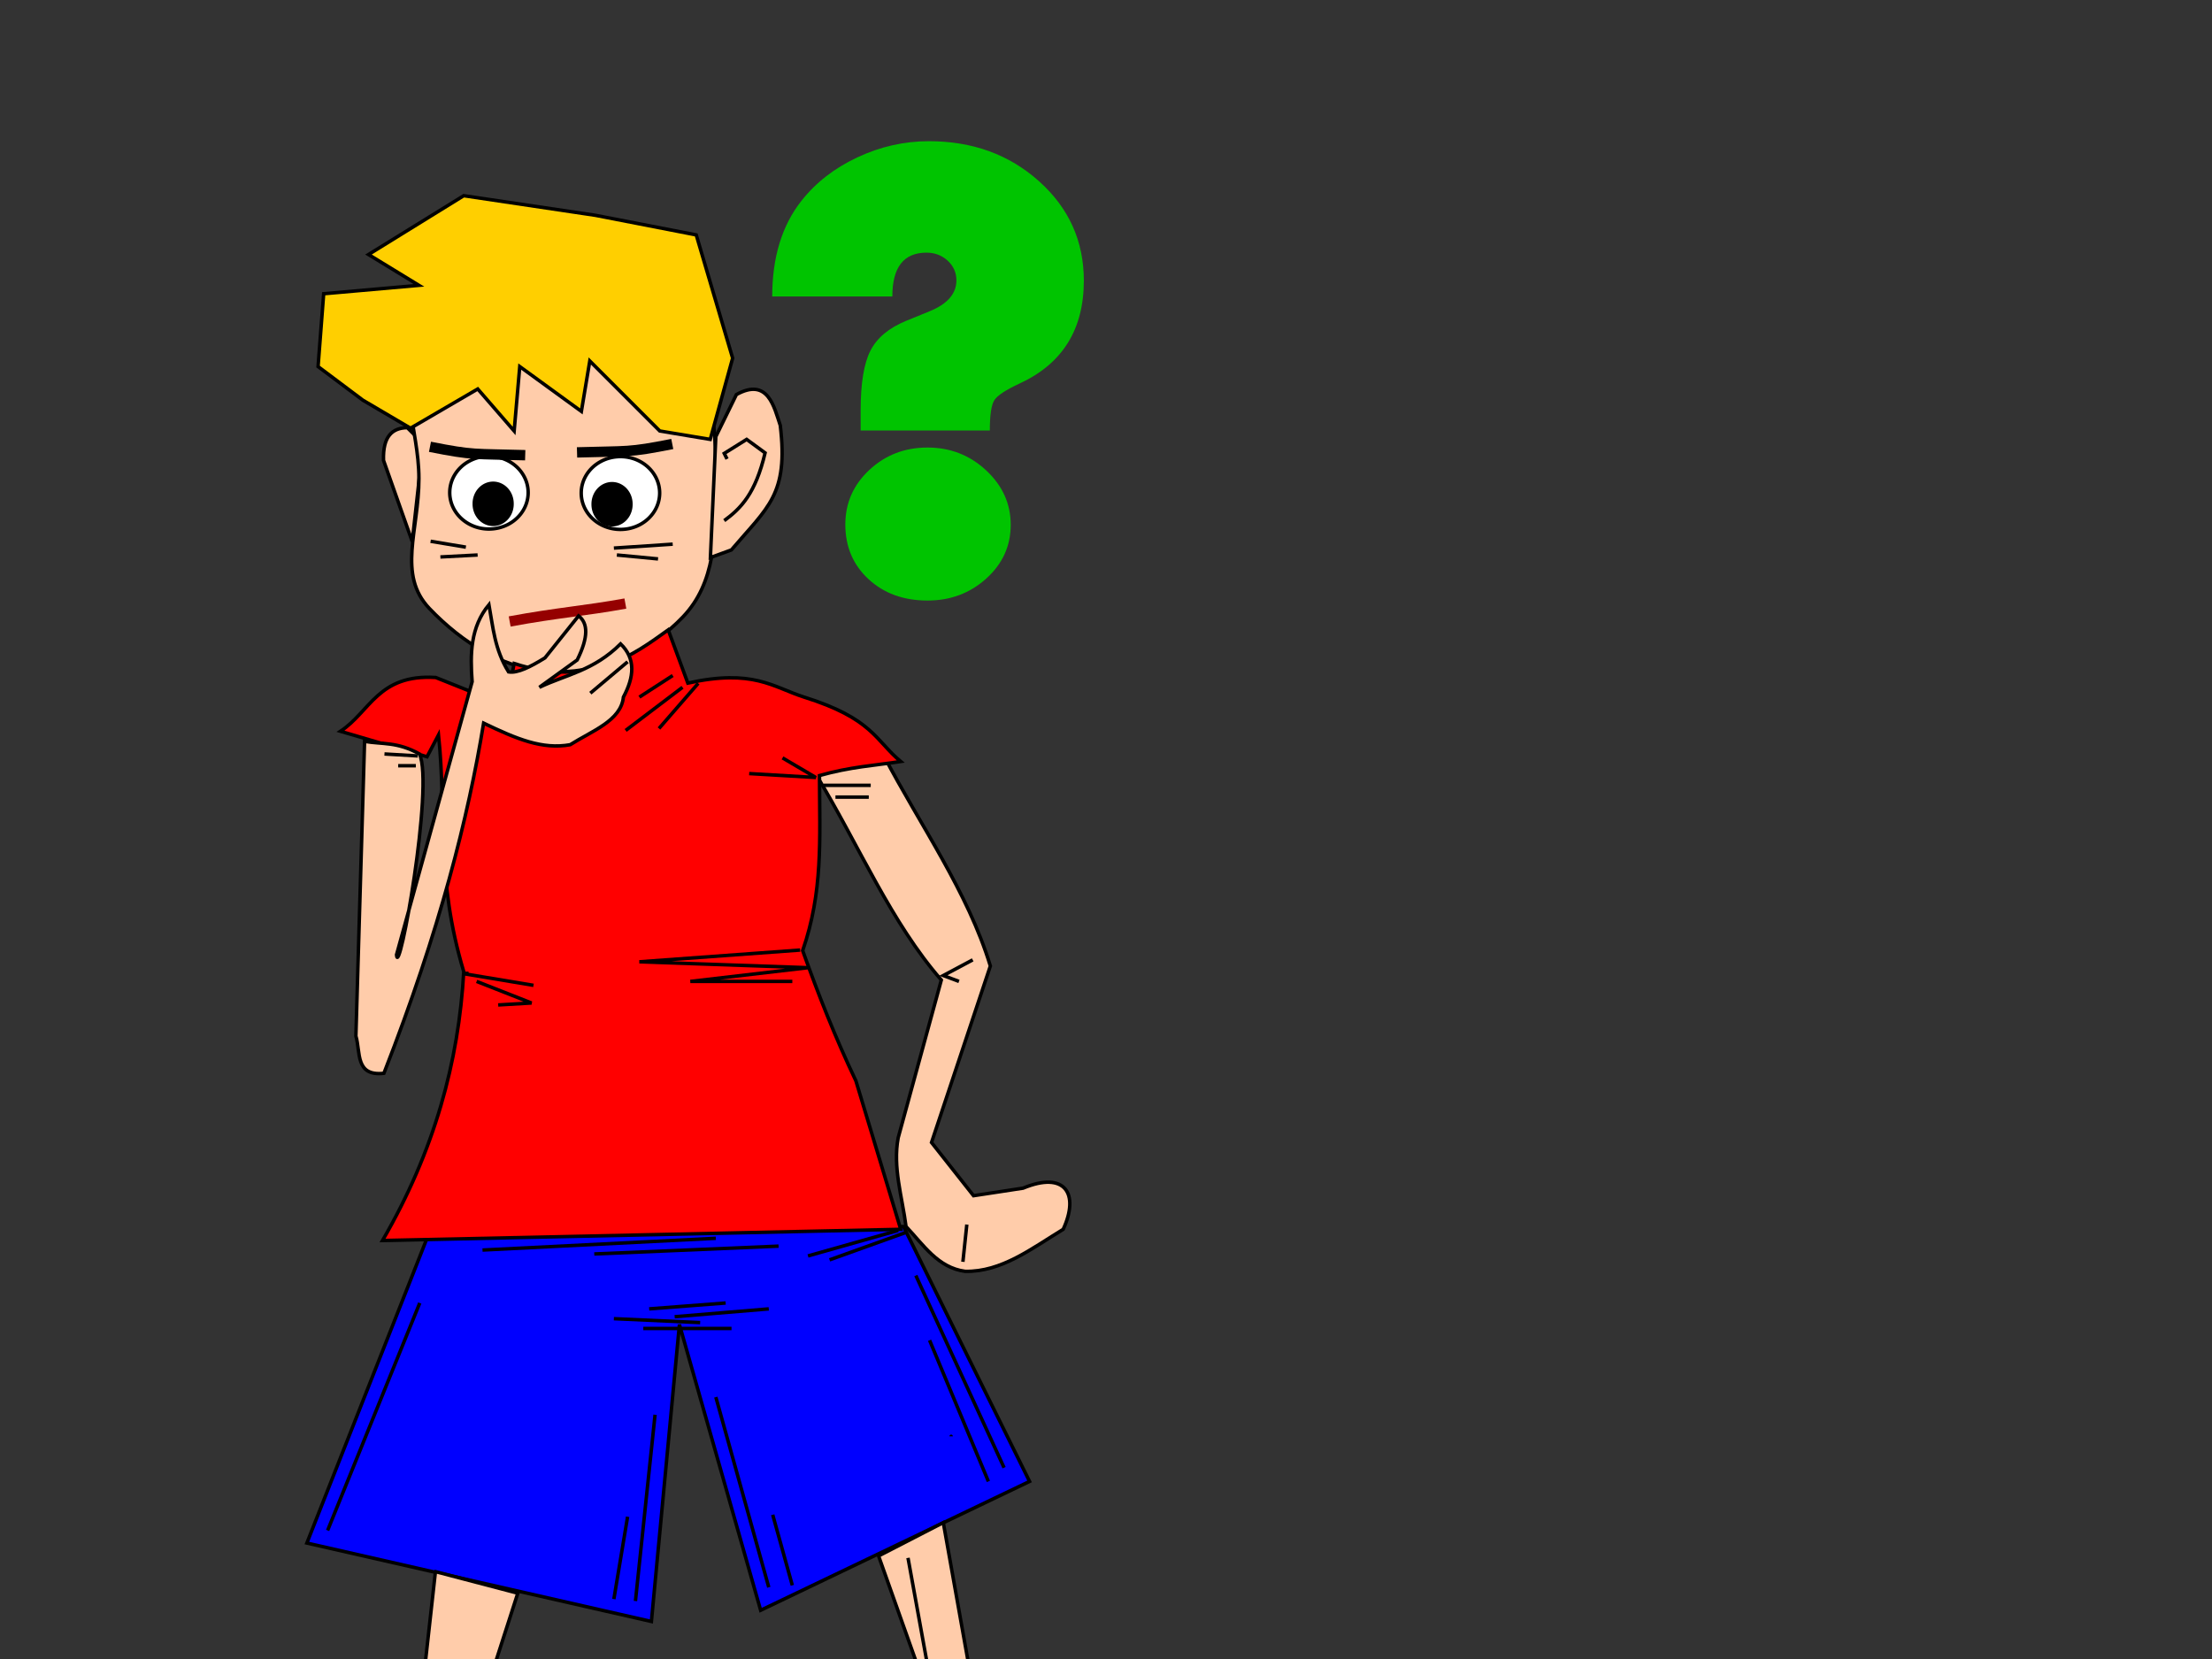 <?xml version="1.0"?><svg width="640" height="480" xmlns="http://www.w3.org/2000/svg" xmlns:xlink="http://www.w3.org/1999/xlink">
 <rect width="100%" height="100%" fill="#333333" stroke="none"/>
 <defs>
  <linearGradient id="linearGradient9180">
   <stop stop-color="#ffffff" id="stop9182" offset="0"/>
   <stop stop-color="#ffffff" stop-opacity="0" id="stop9184" offset="1"/>
  </linearGradient>
  <linearGradient y2="1.347" x2="0.209" y1="1.347" x1="0.175" gradientTransform="matrix(0.599,0,0,0.692,191.302,104.835)" id="linearGradient9272" xlink:href="#linearGradient9180"/>
 </defs>
 <g>
  <title>Layer 1</title>
  <g id="layer1">
   <g id="g9188">
    <path fill="#ffccaa" fill-rule="evenodd" stroke="#000000" stroke-width="1px" d="m117.841,123.734c-4.348,0.069 -7.104,2.525 -6.877,9.456l8.31,23.496l3.152,-28.368l-4.585,-4.585z" id="path4160"/>
    <path fill="#ffccaa" fill-rule="evenodd" stroke="#000000" stroke-width="1px" d="m207.115,140.098c0,14.987 -0.136,28.562 -9.524,38.391c-9.388,9.828 -22.356,15.91 -36.672,15.91c-14.316,0 -27.283,-8.513 -36.672,-18.341c-9.388,-9.828 -3.041,-22.593 -3.041,-37.58c0,-14.987 -7.158,-26.941 2.23,-36.77c9.388,-9.828 23.166,-15.91 37.482,-15.91c14.316,0 27.283,6.082 36.672,15.91c9.388,9.828 9.524,23.404 9.524,38.391z" id="path2178"/>
    <path fill="#0000ff" fill-rule="evenodd" stroke="#000000" stroke-width="1px" d="m123.637,358.031l-34.85,88.421l99.686,22.693l8.105,-85.909l23.503,82.667l77.804,-37.281l-36.471,-73.752l-137.778,3.161z" id="path2182"/>
    <path fill="#ffccaa" fill-rule="evenodd" stroke="#000000" stroke-width="1px" d="m255.742,218.713c10.568,20.161 24.255,39.282 30.797,60.784l-17.02,51.059l12.157,15.399l14.345,-2.188c12.127,-5.033 16.364,1.594 11.59,11.914c-9.087,5.526 -17.842,12.38 -28.366,12.157c-7.887,-1.042 -12.059,-7.658 -17.101,-12.967c-1.108,-8.564 -3.885,-17.128 -2.269,-25.692l12.481,-45.629c-14.513,-16.63 -23.595,-38.448 -36.065,-59.164l19.451,-5.673z" id="path2186"/>
    <path fill="none" fill-rule="evenodd" stroke="#000000" stroke-width="1px" d="m146.33,204.124c4.967,10.821 4.592,31.466 31.608,38.902c26.405,-7.757 19.504,-27.403 21.072,-44.575c-18.96,29.893 -35.831,18.014 -52.68,5.673z" id="path2188"/>
    <path fill="#ffcf00" fill-rule="evenodd" stroke="#000000" stroke-width="1px" d="m118.775,123.889l19.451,-11.346l10.536,12.157l1.621,-18.641l17.83,12.967l2.431,-14.588l20.261,20.261l14.588,2.431l6.484,-23.503l-10.536,-35.66l-29.177,-5.673l-38.092,-5.673l-27.556,17.02l14.588,8.915l-27.556,2.431l-1.621,21.072l12.967,9.726l13.778,8.105z" id="path2193"/>
    <path fill="#ffccaa" fill-rule="evenodd" stroke="#000000" stroke-width="1px" d="m207.115,126.32l5.951,-12.157c9.195,-5.097 10.931,3.754 12.689,8.915c2.411,20.072 -3.596,23.616 -14.154,36.037l-6.058,2.202l1.572,-34.997z" id="path2197"/>
    <path fill="none" fill-rule="evenodd" stroke="#000000" stroke-width="1px" d="m209.546,150.634c4.847,-3.575 9.027,-7.813 11.821,-19.599l-5.338,-3.905l-6.484,4.052l0.81,1.621" id="path2201"/>
    <path fill="#ffffff" stroke="#000000" id="path2205" d="m152.814,142.53a11.346,10.536 0 1 1-22.693,0a11.346,10.536 0 1 122.693,0z"/>
    <path fill="#ffffff" stroke="#000000" id="path3179" d="m190.861,142.644a11.346,10.536 0 1 1-22.693,0a11.346,10.536 0 1 122.693,0z"/>
    <path fill="none" fill-rule="evenodd" stroke="#950000" stroke-width="3" stroke-miterlimit="4" d="m147.465,179.811c13.976,-2.591 21.584,-3.025 33.472,-5.187" id="path3181"/>
    <path fill="#ff0000" fill-rule="evenodd" stroke="#000000" stroke-width="1px" d="m146.33,204.124l-20.261,-8.105c-16.656,-1.039 -18.948,9.893 -27.556,15.561l25.043,7.375l3.323,-6.322c2.399,22.804 -0.837,41.381 7.294,68.484c-1.445,25.935 -8.453,51.869 -23.503,77.804l149.935,-3.242l-12.967,-42.954c-5.985,-12.562 -10.921,-25.124 -15.399,-37.686c5.892,-17.075 4.938,-31.805 4.863,-50.654c9.01,-2.527 15.861,-2.894 23.503,-4.052c-7.413,-6.214 -8.167,-12.427 -27.961,-18.641c-9.035,-2.905 -14.691,-8.224 -33.634,-4.052l-5.673,-15.399c-9.821,7.011 -22.606,16.877 -44.575,9.725l-2.431,12.157z" id="path2180"/>
    <path fill="#ffccaa" fill-rule="evenodd" stroke="#000000" stroke-width="1px" d="m105.483,214.498c5.139,0.904 9.391,0.033 15.885,3.647c4.255,9.109 -6.009,66.011 -6.646,58.11l21.882,-79.02c-0.604,-7.986 -0.5,-15.794 4.863,-22.288c1.177,6.484 1.63,12.967 5.673,19.451c2.602,0.469 6.436,-1.525 10.536,-4.052l9.726,-12.157c2.736,2.101 2.907,6.127 -0.405,12.765l-10.941,7.902c7.834,-3.714 15.669,-4.781 23.503,-12.562c4.443,4.298 3.914,9.591 0.81,15.399c-0.682,6.818 -9.077,9.78 -15.399,13.778c-8.08,1.45 -15.454,-1.653 -25.043,-6.241c-4.491,27.258 -12.514,59.463 -28.852,101.307c-8.368,0.94 -6.717,-6.135 -8.105,-10.779l2.512,-85.26z" id="path2184"/>
    <path fill="#000000" stroke="#000000" stroke-width="3" stroke-miterlimit="4" id="path4152" d="m147.141,145.771a4.458,4.863 0 1 1-8.915,0a4.458,4.863 0 1 18.915,0z"/>
    <path fill="#000000" stroke="#000000" stroke-width="3" stroke-miterlimit="4" id="path4154" d="m181.541,145.886a4.458,4.863 0 1 1-8.915,0a4.458,4.863 0 1 18.915,0z"/>
    <path fill="none" fill-rule="evenodd" stroke="#000000" stroke-width="3" stroke-miterlimit="4" d="m166.953,130.892c14.948,-0.45 14.703,0.115 27.556,-2.431" id="path4156"/>
    <path fill="none" fill-rule="evenodd" stroke="#000000" stroke-width="3" stroke-miterlimit="4" d="m151.959,131.703c-14.948,-0.45 -14.703,0.115 -27.556,-2.431" id="path4158"/>
    <path fill="none" fill-rule="evenodd" stroke="#000000" stroke-width="1px" d="m177.614,158.577l17.02,-1.135" id="path4162"/>
    <path fill="none" fill-rule="evenodd" stroke="#000000" stroke-width="1px" d="m178.476,160.577l11.914,1.135" id="path4164"/>
    <path fill="none" fill-rule="evenodd" stroke="#000000" stroke-width="1px" d="m124.581,156.606l10.212,1.702" id="path5135"/>
    <path fill="none" fill-rule="evenodd" stroke="#000000" stroke-width="1px" d="m127.417,161.145l10.779,-0.567" id="path5137"/>
    <path fill="none" fill-rule="evenodd" stroke="#000000" stroke-width="1px" d="m231.51,274.877l-46.52,3.404l48.79,1.702l-34.039,3.971l29.501,0" id="path5139"/>
    <path fill="none" fill-rule="evenodd" stroke="#000000" stroke-width="1px" d="m135.065,281.685l0,-0.567" id="path5141"/>
    <path fill="none" fill-rule="evenodd" stroke="#000000" stroke-width="1px" d="m133.93,281.685l20.424,3.404" id="path5143"/>
    <path fill="none" fill-rule="evenodd" stroke="#000000" stroke-width="1px" d="m137.902,283.955l15.885,6.241l-9.644,0.567" id="path5145"/>
    <path fill="none" fill-rule="evenodd" stroke="#000000" stroke-width="1px" d="m216.759,223.819l19.289,1.135l-9.644,-5.673" id="path5147"/>
    <path fill="none" fill-rule="evenodd" stroke="#000000" stroke-width="1px" d="m120.882,218.713l-9.644,-0.567" id="path5149"/>
    <path fill="none" fill-rule="evenodd" stroke="#000000" stroke-width="1px" d="m120.315,221.549l-5.106,0" id="path5151"/>
    <path fill="none" fill-rule="evenodd" stroke="#000000" stroke-width="1px" d="m238.317,227.222l13.616,0" id="path5153"/>
    <path fill="none" fill-rule="evenodd" stroke="#000000" stroke-width="1px" d="m241.721,230.626l9.644,0" id="path5155"/>
    <path fill="none" fill-rule="evenodd" stroke="#000000" stroke-width="1px" d="m197.47,198.856l-16.452,12.481" id="path5157"/>
    <path fill="none" fill-rule="evenodd" stroke="#000000" stroke-width="1px" d="m202.009,197.722l-11.346,13.048" id="path5159"/>
    <path fill="none" fill-rule="evenodd" stroke="#000000" stroke-width="1px" d="m194.634,195.452l-9.644,6.241" id="path5161"/>
    <path fill="none" fill-rule="evenodd" stroke="#000000" stroke-width="1px" d="m281.434,277.714l-8.51,4.539l4.539,1.702" id="path5167"/>
    <path fill="none" fill-rule="evenodd" stroke="#000000" stroke-width="1px" d="m181.585,191.481l-10.779,9.077" id="path5169"/>
    <path fill="none" fill-rule="evenodd" stroke="#000000" stroke-width="1px" d="m279.732,354.302l-1.135,10.779" id="path5171"/>
    <path fill="none" fill-rule="evenodd" stroke="#000000" stroke-width="1px" d="m177.614,381.534l24.962,1.135" id="path5175"/>
    <path fill="none" fill-rule="evenodd" stroke="#000000" stroke-width="1px" d="m186.124,384.37l25.529,0" id="path5177"/>
    <path fill="none" fill-rule="evenodd" stroke="#000000" stroke-width="1px" d="m195.201,380.967l27.231,-2.269" id="path5179"/>
    <path fill="none" fill-rule="evenodd" stroke="#000000" stroke-width="1px" d="m187.826,378.697l22.126,-1.702" id="path5181"/>
    <path fill="none" fill-rule="evenodd" stroke="#000000" stroke-width="1px" d="m259.876,356.004l-26.097,7.375" id="path5183"/>
    <path fill="none" fill-rule="evenodd" stroke="#000000" stroke-width="1px" d="m240.019,364.514l22.126,-7.943" id="path5185"/>
    <path fill="none" fill-rule="evenodd" stroke="#000000" stroke-width="1px" d="m139.603,361.678l67.511,-3.404" id="path5187"/>
    <path fill="none" fill-rule="evenodd" stroke="#000000" stroke-width="1px" d="m171.941,362.812l53.328,-2.269" id="path5189"/>
    <path fill="none" fill-rule="evenodd" stroke="#000000" stroke-width="1px" d="m183.855,463.228l5.673,-53.896" id="path5191"/>
    <path fill="none" fill-rule="evenodd" stroke="#000000" stroke-width="1px" d="m177.614,462.661l3.971,-23.828" id="path5193"/>
    <path fill="none" fill-rule="evenodd" stroke="#000000" stroke-width="1px" d="m222.432,459.257l-15.318,-55.03" id="path5195"/>
    <path fill="none" fill-rule="evenodd" stroke="#000000" stroke-width="1px" d="m229.24,458.69l-5.673,-20.424" id="path5197"/>
    <path fill="none" fill-rule="evenodd" stroke="#000000" stroke-width="1px" d="m94.785,442.805l26.664,-65.809" id="path5199"/>
    <path fill="none" fill-rule="evenodd" stroke="#000000" stroke-width="1px" d="m290.511,424.65l-25.529,-55.598" id="path5201"/>
    <path fill="none" fill-rule="evenodd" stroke="#000000" stroke-width="1px" d="m285.972,428.622l-17.02,-40.847" id="path5203"/>
    <path fill="none" fill-rule="evenodd" stroke="#000000" stroke-width="1px" d="m275.193,415.573c0,-0.756 0,-0.756 0,0z" id="path5205"/>
    <path fill="#ffccaa" fill-rule="evenodd" stroke="#000000" stroke-width="1px" d="m125.988,454.718l23.827,6.241l-22.126,68.646l-9.644,-3.404l7.942,-71.482z" id="path6188"/>
    <path fill="#ffccaa" fill-rule="evenodd" stroke="#000000" stroke-width="1px" d="m254.202,450.18l18.722,-9.644l11.346,63.54l-8.51,6.808l-21.558,-60.703z" id="path6190"/>
    <path fill="none" fill-rule="evenodd" stroke="#000000" stroke-width="1px" d="m132.796,504.075l7.375,-20.991" id="path7175"/>
    <path fill="none" fill-rule="evenodd" stroke="#000000" stroke-width="1px" d="m129.392,505.21l3.404,-11.914" id="path7177"/>
    <g id="g7181">
     <path fill="#ff0000" fill-rule="evenodd" stroke="#000000" stroke-width="1px" id="path6192" d="m136.767,504.075c12.334,13.973 24.899,52.627 1.702,59.569c-33.661,8.161 -67.322,5.326 -100.983,0c-1.245,-11.543 -8.458,-19.121 34.607,-41.414l48.79,-22.693c5.106,12.819 10.779,5.57 15.885,4.539z"/>
     <path fill="#f2f2f2" fill-rule="evenodd" stroke="#000000" stroke-width="1px" id="path6196" d="m35.784,555.702c39.034,6.499 77.638,7.409 115.166,-5.673c1.634,7.366 -2.213,12.296 -14.183,13.616c-37.43,8.96 -73.773,3.223 -99.849,-0.567l-1.135,-7.375z"/>
     <path fill="#f4d7d7" fill-rule="evenodd" stroke="#000000" stroke-width="1px" id="path6198" d="m114.641,501.806l7.375,14.183l0.567,0l-0.567,1.135l-3.971,24.395l-9.077,0l-3.971,-18.154l-4.539,-4.539l-1.702,23.828l-9.644,1.702l-3.404,-15.318l-6.241,-3.404l0,21.558l-10.212,0.567l-6.241,-13.616l-3.971,-4.539c16.66,-9.578 30.443,-19.636 55.597,-27.799z"/>
     <path fill="#ffffff" stroke="#2d0000" stroke-width="3" stroke-miterlimit="4" d="m77.198,541.518a3.688,3.971 0 1 1-7.375,0a3.688,3.971 0 1 17.375,0z" id="path6200"/>
     <path fill="#ffffff" stroke="#2d0000" stroke-width="3" stroke-miterlimit="4" d="m97.066,538.13a3.688,3.971 0 1 1-7.375,0a3.688,3.971 0 1 17.375,0z" id="path7171"/>
     <path fill="#ffffff" stroke="#2d0000" stroke-width="3" stroke-miterlimit="4" d="m117.489,535.86a3.688,3.971 0 1 1-7.375,0a3.688,3.971 0 1 17.375,0z" id="path7173"/>
     <path fill="none" fill-rule="evenodd" stroke="#000000" stroke-width="1px" id="path7179" d="m39.755,551.73c10.348,-18.64 46.381,-30.859 73.184,-45.386"/>
    </g>
    <g id="g7190">
     <path fill="#ff0000" fill-rule="evenodd" stroke="#000000" stroke-width="1px" id="path7192" d="m269.896,500.191c-12.334,13.973 -24.899,52.627 -1.702,59.569c33.661,8.161 67.322,5.326 100.983,0c1.245,-11.543 8.458,-19.121 -34.607,-41.414l-48.79,-22.693c-5.106,12.819 -10.779,5.57 -15.885,4.539z"/>
     <path fill="#f2f2f2" fill-rule="evenodd" stroke="#000000" stroke-width="1px" id="path7194" d="m370.879,551.817c-39.034,6.499 -77.638,7.409 -115.166,-5.673c-1.634,7.366 2.213,12.296 14.183,13.616c37.43,8.96 73.773,3.223 99.849,-0.567l1.135,-7.375z"/>
     <path fill="#f4d7d7" fill-rule="evenodd" stroke="#000000" stroke-width="1px" id="path7196" d="m292.022,497.922l-7.375,14.183l-0.567,0l0.567,1.135l3.971,24.395l9.077,0l3.971,-18.154l4.539,-4.539l1.702,23.828l9.644,1.702l3.404,-15.318l6.241,-3.404l0,21.558l10.212,0.567l6.241,-13.616l3.971,-4.539c-16.66,-9.578 -30.443,-19.636 -55.597,-27.799z"/>
     <path fill="#ffffff" stroke="#2d0000" stroke-width="3" stroke-miterlimit="4" d="m329.465,537.634a3.688,3.971 0 1 17.375,0a3.688,3.971 0 1 1-7.375,0z" id="path7198"/>
     <path fill="#ffffff" stroke="#2d0000" stroke-width="3" stroke-miterlimit="4" d="m309.597,534.245a3.688,3.971 0 1 17.375,0a3.688,3.971 0 1 1-7.375,0z" id="path7200"/>
     <path fill="#ffffff" stroke="#2d0000" stroke-width="3" stroke-miterlimit="4" d="m289.174,531.976a3.688,3.971 0 1 17.375,0a3.688,3.971 0 1 1-7.375,0z" id="path7202"/>
     <path fill="none" fill-rule="evenodd" stroke="#000000" stroke-width="1px" id="path7204" d="m366.908,547.846c-10.348,-18.64 -46.382,-30.859 -73.184,-45.386"/>
    </g>
    <path fill="none" fill-rule="evenodd" stroke="#000000" stroke-width="1px" d="m260.443,553.432c18.292,3.628 35.802,7.776 58.434,8.51" id="path7206"/>
    <path fill="none" fill-rule="evenodd" stroke="#000000" stroke-width="1px" d="m264.981,526.201l15.885,17.02" id="path7208"/>
    <path fill="none" fill-rule="evenodd" stroke="#000000" stroke-width="1px" d="m276.895,530.172l3.404,6.241" id="path7210"/>
    <path fill="none" fill-rule="evenodd" stroke="#000000" stroke-width="1px" d="m123.718,549.461l2.269,-26.097" id="path7212"/>
    <path fill="none" fill-rule="evenodd" stroke="#000000" stroke-width="1px" d="m128.257,549.461l2.269,-9.077" id="path7214"/>
    <path fill="none" fill-rule="evenodd" stroke="#000000" stroke-width="1px" d="m262.712,450.747l5.673,31.203" id="path7216"/>
    <path fill="#00c400" d="m286.389,124.545l-37.375,0l0,-5.872c-0,-7.767 0.94,-13.498 2.821,-17.195c1.881,-3.697 5.306,-6.571 10.276,-8.621l6.85,-2.796c5.171,-2.112 7.757,-5.095 7.757,-8.947c-0,-2.237 -0.84,-4.132 -2.519,-5.685c-1.679,-1.553 -3.728,-2.33 -6.145,-2.33c-6.582,0 -9.873,4.225 -9.873,12.675l-34.756,0c0,-11.308 2.821,-20.535 8.462,-27.681c4.164,-5.281 9.57,-9.475 16.219,-12.582c6.649,-3.107 13.533,-4.66 20.652,-4.66c12.626,0 23.255,3.868 31.885,11.603c8.63,7.736 12.945,17.32 12.945,28.752c-0,14.104 -6.179,24.015 -18.537,29.731c-4.03,1.864 -6.481,3.48 -7.354,4.846c-0.873,1.367 -1.31,4.287 -1.31,8.761l0,0zm-18.033,4.94c6.582,0 12.24,2.206 16.975,6.617c4.735,4.412 7.102,9.662 7.102,15.751c-0,6.089 -2.351,11.262 -7.052,15.518c-4.701,4.256 -10.376,6.384 -17.025,6.384c-6.918,0 -12.61,-2.066 -17.076,-6.198c-4.466,-4.132 -6.699,-9.398 -6.699,-15.797c-0,-6.213 2.317,-11.479 6.951,-15.797c4.634,-4.318 10.242,-6.477 16.824,-6.477l0,0z" id="flowRoot7218"/>
    <path fill="url(#linearGradient9272)" d="m182.051,237.062c2.21,0.419 1.025,-3.194 1.183,-4.634c-1.072,-2.556 2.681,-2.044 3.649,-1.231c-0.856,2.082 -0.574,4.483 -0.565,6.759c0.096,2.273 -0.388,4.654 0.48,6.8c-0.411,1.534 -3.486,0.884 -3.801,0.341c0.442,-2.194 0.404,-4.595 0.297,-6.758c-2.275,-0.811 -1.015,3.194 -1.172,4.714c0.333,1.586 0.201,2.939 -1.512,2.534c-1.392,0.524 -2.668,-0.615 -1.637,-2.128c0.315,-3.115 -0.084,-6.261 0.153,-9.386c-0.204,-1.422 -1.163,-3.904 1.079,-3.46c1.197,0.131 2.819,-0.246 1.989,1.701c-0.181,1.572 -0.218,3.165 -0.144,4.748zm5.387,-5.593c0.731,-1.568 3.811,-0.762 4.23,-0.344c-1.043,3.357 -0.355,6.975 -0.541,10.454c-0.444,1.418 0.621,2.335 0.516,3.5c-1.132,0.857 -3.319,0.918 -4.216,-0.143c1.29,-2.072 0.523,-4.735 0.729,-7.103c-0.313,-1.958 0.703,-4.71 -0.685,-6.106l-0.034,-0.258l0,0zm8.439,9.015c-0.797,1.614 1.414,4.409 -0.101,4.983c-1.354,0.379 -4.332,0.444 -2.986,-1.921c0.269,-3.036 0.044,-6.108 0.113,-9.16c0.623,-1.507 -1.745,-3.276 0.368,-3.771c2.066,0.201 4.594,-0.495 6.223,1.436c1.751,2.446 1.367,7.301 -1.584,8.243c-0.662,0.202 -1.353,0.227 -2.033,0.189zm0,-8.767c0.319,2.565 -0.608,5.321 0.423,7.74c1.732,-1.718 0.604,-4.762 0.752,-7.029c-0.143,-0.582 -0.679,-0.893 -1.176,-0.712zm12.79,5.345c2.21,0.419 1.025,-3.194 1.183,-4.634c-1.072,-2.556 2.681,-2.044 3.649,-1.231c-0.856,2.082 -0.574,4.483 -0.565,6.759c0.096,2.273 -0.388,4.654 0.48,6.8c-0.411,1.534 -3.486,0.884 -3.801,0.341c0.442,-2.194 0.404,-4.595 0.297,-6.758c-2.275,-0.811 -1.015,3.194 -1.172,4.714c0.333,1.586 0.201,2.939 -1.512,2.534c-1.392,0.524 -2.668,-0.615 -1.637,-2.128c0.315,-3.115 -0.084,-6.261 0.153,-9.386c-0.204,-1.422 -1.163,-3.904 1.079,-3.46c1.197,0.131 2.819,-0.246 1.989,1.701c-0.181,1.572 -0.218,3.165 -0.144,4.748zm9.578,-6.614c2.492,0.119 3.681,3.254 3.876,5.749c0.281,3.227 0.066,7.285 -2.566,9.191c-2.438,1.321 -4.853,-1.497 -5.012,-4.234c-0.643,-3.329 -0.42,-7.332 1.728,-9.891c0.549,-0.523 1.255,-0.858 1.974,-0.815zm0.63,2.18c-0.85,-2.522 -1.935,1.612 -1.292,2.664c0.001,2.922 -0.052,5.846 0.041,8.767c1.908,1.193 1.158,-2.923 1.251,-4.169c0,-2.421 0,-4.841 0,-7.262zm7.666,7.856c-0.797,1.614 1.414,4.409 -0.101,4.983c-1.354,0.379 -4.332,0.444 -2.986,-1.921c0.269,-3.036 0.044,-6.108 0.113,-9.16c0.623,-1.507 -1.745,-3.276 0.368,-3.771c2.066,0.201 4.594,-0.495 6.223,1.436c1.752,2.446 1.367,7.301 -1.584,8.243c-0.662,0.202 -1.353,0.227 -2.033,0.189zm0,-8.767c0.319,2.565 -0.608,5.321 0.424,7.74c1.732,-1.718 0.604,-4.762 0.752,-7.029c-0.143,-0.582 -0.679,-0.893 -1.176,-0.712z" id="flowRoot8196"/>
   </g>
  </g>
  <rect id="svg_1" height="22" width="58" y="229.2" x="174.2" stroke-width="0" stroke="#000000" fill="#FF0000"/>
 </g>
</svg>